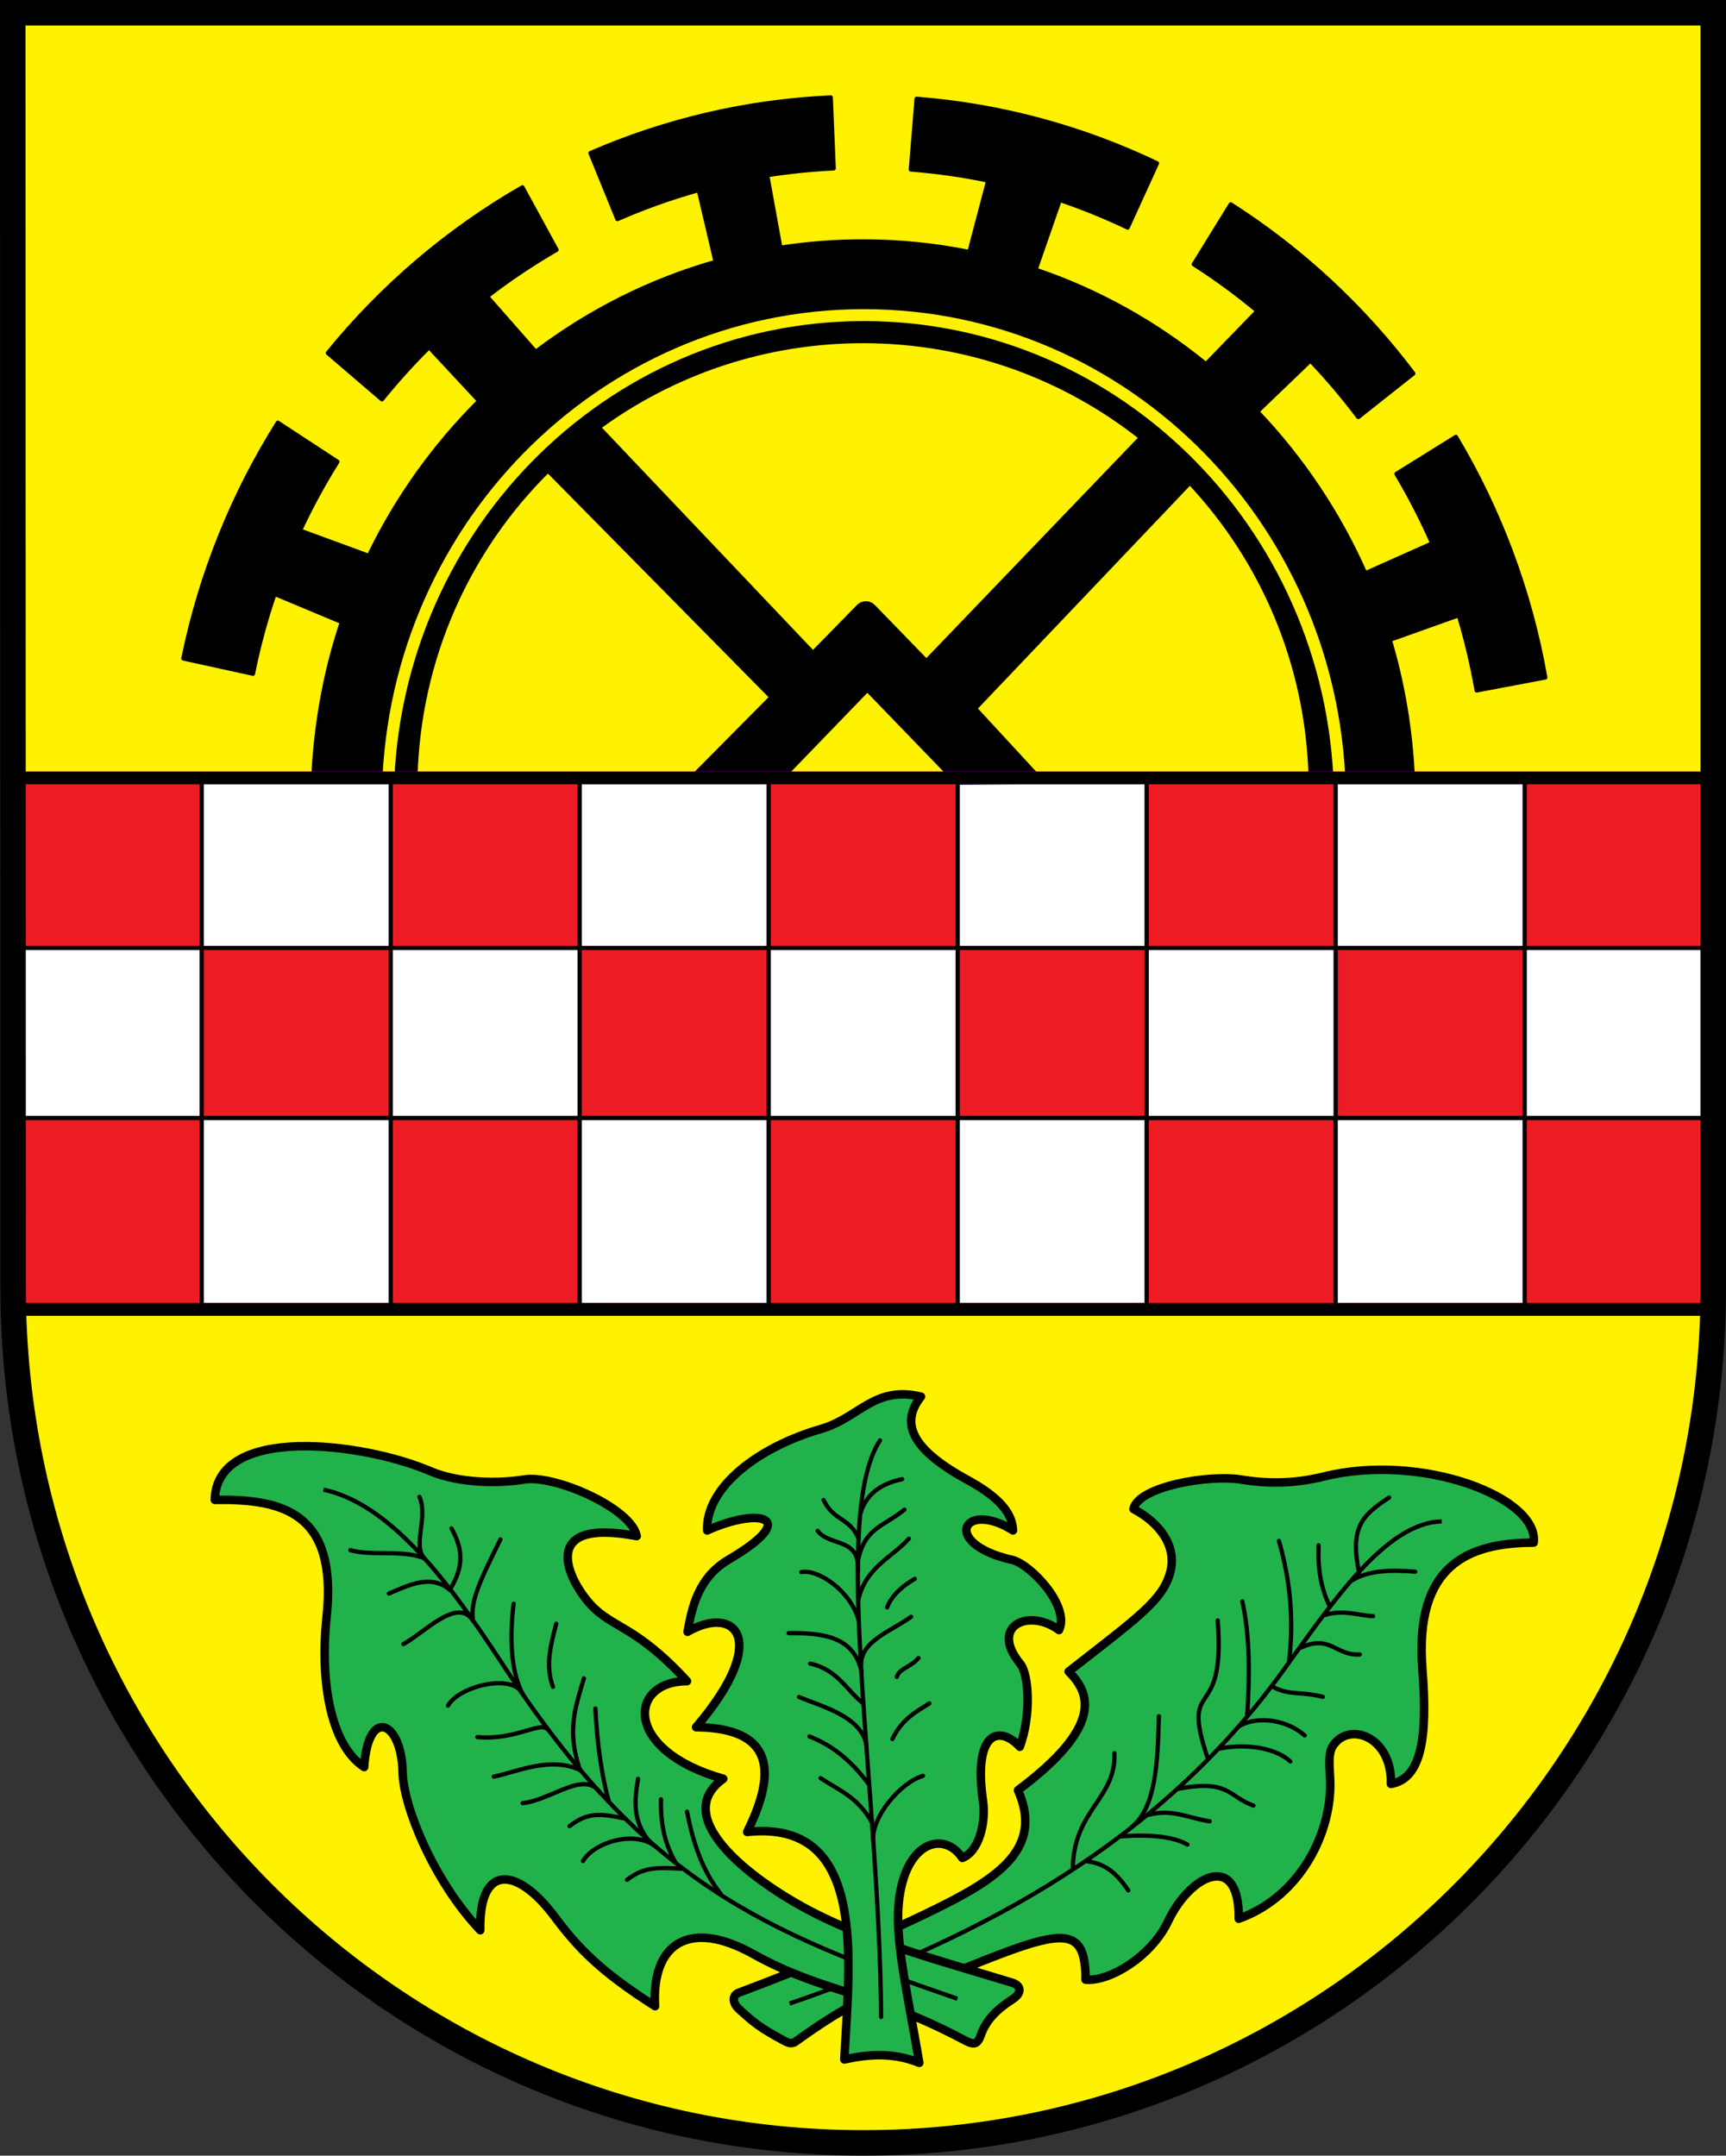 <svg xmlns:dc="http://purl.org/dc/elements/1.1/" xmlns:cc="http://creativecommons.org/ns#" xmlns:rdf="http://www.w3.org/1999/02/22-rdf-syntax-ns#" xmlns:svg="http://www.w3.org/2000/svg" xmlns="http://www.w3.org/2000/svg" xmlns:sodipodi="http://sodipodi.sourceforge.net/DTD/sodipodi-0.dtd" xmlns:inkscape="http://www.inkscape.org/namespaces/inkscape" width="719.261" height="898.36" id="svg3913" sodipodi:version="0.32" inkscape:version="0.46" sodipodi:docname="Gemeindewappen Schalksm&#xFC;hle (fertig).svg" inkscape:output_extension="org.inkscape.output.svg.inkscape"><rect width="100%" height="100%" fill="#333333" stroke="none"/><defs id="defs3915"></defs><g inkscape:label="Ebene 1" inkscape:groupmode="layer" id="layer1" transform="translate(-506.084,-414.611)"><g id="g3990"><path sodipodi:nodetypes="ccccsc" d="M 1220.03,951.422 L 1220.03,419.925 L 511.399,419.925 L 511.545,951.422 C 511.722,1148.358 670.39,1307.656 865.891,1307.656 C 1061.392,1307.656 1220.03,1147.699 1220.03,951.422 z" style="fill:#fff200;fill-opacity:1;fill-rule:nonzero;stroke:none;stroke-width:10.63;stroke-linecap:square;stroke-linejoin:miter;stroke-miterlimit:4;stroke-dasharray:none;stroke-opacity:1;display:inline" id="path3264"></path><path id="path2465" d="M 852.277,455.221 C 816.879,456.848 783.124,464.949 752.152,478.408 L 763.37,505.908 C 774.303,501.12 785.632,497.054 797.277,493.814 L 804.308,523.752 C 776.904,531.529 751.571,544.376 729.308,561.252 L 709.027,538.158 C 718.223,531.05 727.899,524.55 737.995,518.721 L 723.777,492.689 C 692.753,510.498 665.277,533.971 642.714,561.721 L 665.245,581.033 C 671.402,573.415 677.959,566.153 684.902,559.283 L 705.777,581.721 C 687.09,600.314 671.473,622.12 659.808,646.283 L 631.089,635.721 C 635.711,625.806 640.93,616.223 646.683,607.033 L 621.87,590.783 C 603.282,620.346 589.728,653.531 582.495,689.033 L 611.495,695.377 C 613.795,684.002 616.81,672.887 620.495,662.096 L 648.558,673.846 C 641.676,694.353 637.702,716.192 636.652,738.814 L 679.183,738.814 C 680.439,688.771 701.226,643.548 734.433,610.721 L 827.589,705.158 L 794.245,738.814 L 832.027,738.814 L 867.527,702.064 L 903.027,738.814 L 939.12,738.814 L 912.402,709.877 L 1001.933,615.783 C 1032.277,648.121 1051.086,691.291 1052.277,738.814 L 1094.839,738.814 C 1093.914,718.888 1090.704,699.581 1085.214,681.252 L 1113.995,671.002 C 1117.082,681.2 1119.567,691.663 1121.433,702.346 L 1150.027,696.939 C 1143.684,660.814 1130.831,626.961 1112.777,596.689 L 1088.027,612.096 C 1093.558,621.387 1098.539,631.071 1102.933,641.064 L 1074.995,653.533 C 1063.894,628.4 1048.576,605.618 1029.995,586.127 L 1052.152,564.846 C 1059.248,572.293 1065.917,580.154 1072.12,588.408 L 1095.027,570.252 C 1074.045,542.409 1048.26,518.504 1018.964,499.783 L 1003.558,524.752 C 1012.828,530.674 1021.685,537.189 1030.12,544.221 L 1008.652,566.377 C 987.659,549.248 963.669,535.798 937.62,527.002 L 947.714,497.939 C 957.41,501.221 966.844,505.062 975.995,509.439 L 988.214,482.658 C 957.406,467.929 923.633,458.578 888.058,455.783 L 885.652,485.252 C 896.611,486.096 907.363,487.657 917.902,489.846 L 910.058,519.627 C 895.71,516.75 880.882,515.221 865.714,515.221 C 854.005,515.221 842.515,516.112 831.277,517.846 L 825.777,487.627 C 834.863,486.194 844.124,485.229 853.495,484.783 L 852.277,455.221 z M 865.714,556.752 C 909.449,556.752 949.686,571.791 981.527,597.002 L 892.12,690.127 L 870.058,667.408 C 868.249,665.545 865.462,665.688 863.87,667.314 L 844.87,686.721 L 755.589,592.721 C 786.478,570.117 824.536,556.752 865.714,556.752 z" style="opacity:1;fill:#000000;fill-opacity:1;fill-rule:nonzero;stroke:#000000;stroke-width:1.772;stroke-linecap:round;stroke-linejoin:round;stroke-miterlimit:4;stroke-dasharray:none;stroke-dashoffset:0;stroke-opacity:1;display:inline"></path><path sodipodi:nodetypes="ccsc" id="path3666" d="M 1064.464,748.919 L 667.703,748.919 C 667.703,636.87 756.577,545.932 866.083,545.932 C 975.589,545.932 1064.464,636.87 1064.464,748.919 z" style="fill:none;fill-opacity:1;fill-rule:nonzero;stroke:#fff200;stroke-width:4.961;stroke-linecap:round;stroke-linejoin:round;stroke-miterlimit:4;stroke-dasharray:none;stroke-dashoffset:0;stroke-opacity:1;display:inline"></path><path sodipodi:nodetypes="ccccc" id="rect2868" d="M 511.368,738.823 L 1220.03,738.823 L 1220.03,960.28 L 511.368,960.28 L 511.368,738.823 z" style="fill:#ffffff;fill-opacity:1;fill-rule:nonzero;stroke:#ff00ff;stroke-width:5.315;stroke-linecap:round;stroke-linejoin:round;stroke-miterlimit:4;stroke-dasharray:none;stroke-dashoffset:0;stroke-opacity:1;display:inline"></path><path sodipodi:nodetypes="cccccccccccccccccccccccccccccccccccccccccccccccccccccccccccccccccccccc" id="rect3324" d="M 511.378,738.795 L 511.378,809.67 L 590.145,809.67 L 590.145,738.795 L 511.378,738.795 z M 590.145,809.67 L 590.145,880.544 L 668.913,880.544 L 668.913,809.67 L 590.145,809.67 z M 668.913,809.67 L 747.646,809.67 L 747.646,738.795 L 668.913,738.795 L 668.913,809.67 z M 747.646,809.67 L 747.646,880.544 L 826.413,880.544 L 826.413,809.67 L 747.646,809.67 z M 826.413,809.67 L 905.181,809.67 L 905.181,738.795 L 826.413,738.795 L 826.413,809.67 z M 905.181,809.67 L 905.181,880.544 L 983.914,880.544 L 983.914,809.67 L 905.181,809.67 z M 983.914,809.67 L 1062.682,809.67 L 1062.682,738.795 L 983.914,738.795 L 983.914,809.67 z M 1062.682,809.67 L 1062.682,880.544 L 1141.449,880.544 L 1141.449,809.67 L 1062.682,809.67 z M 1141.449,809.67 L 1220.217,809.67 L 1220.217,738.795 L 1141.449,738.795 L 1141.449,809.67 z M 1141.449,880.544 L 1141.449,960.276 L 1220.217,960.276 L 1220.217,880.544 L 1141.449,880.544 z M 1062.682,880.544 L 983.914,880.544 L 983.914,960.276 L 1062.682,960.276 L 1062.682,880.544 z M 905.181,880.544 L 826.413,880.544 L 826.413,960.276 L 905.181,960.276 L 905.181,880.544 z M 747.646,880.544 L 668.913,880.544 L 668.913,960.276 L 747.646,960.276 L 747.646,880.544 z M 590.145,880.544 L 511.378,880.544 L 511.378,960.276 L 590.145,960.276 L 590.145,880.544 z" style="fill:#ed1c24;fill-opacity:1;fill-rule:nonzero;stroke:#000000;stroke-width:1.772;stroke-linecap:round;stroke-linejoin:round;stroke-miterlimit:4;stroke-dashoffset:0;stroke-opacity:1;display:inline"></path><path id="path3793" d="M 903.027,738.814 L 904.933,740.783 L 940.652,740.471 L 939.12,738.814 L 903.027,738.814 z" style="opacity:1;fill:#000000;fill-opacity:1;fill-rule:nonzero;stroke:#0000ff;stroke-width:1.772;stroke-linecap:round;stroke-linejoin:round;stroke-miterlimit:4;stroke-dasharray:none;stroke-dashoffset:0;stroke-opacity:1;display:inline"></path><path sodipodi:nodetypes="cssccscsscscsscscscss" id="path3795" d="M 814.149,1252.017 C 811.104,1249.271 811.217,1246.087 813.931,1245.071 C 841.106,1234.893 871.782,1222.107 896.275,1210.025 C 922.242,1197.215 940.961,1184.748 930.291,1160.67 C 965.929,1134.035 960.503,1120.245 951.411,1111.216 C 980.611,1088.392 990.354,1081.631 993.644,1070.212 C 996.875,1058.998 989.134,1049.072 978.41,1043.481 C 980.499,1033.969 1010.145,1029.057 1023.151,1031.191 C 1033.627,1032.911 1045.055,1033.101 1057.609,1029.975 C 1098.376,1019.824 1147.533,1038.643 1145.191,1057.495 C 1117.957,1057.573 1095.395,1066.762 1098.836,1110.427 C 1101.071,1138.787 1098.434,1155.87 1085.707,1158.05 C 1086.277,1138.46 1068.324,1131.773 1061.538,1142.195 C 1059.552,1145.245 1060.085,1150.02 1060.378,1156.04 C 1061.429,1177.588 1048.353,1204.923 1022.267,1214.253 C 1022.764,1186.065 1002.206,1195.515 992.836,1215.324 C 985.884,1230.021 968.43,1240.545 958.459,1239.633 C 958.469,1216.248 948.577,1218.435 907.745,1234.982 C 876.936,1247.468 876.922,1237.284 838.232,1264.985 C 836.267,1266.721 834.698,1266.076 832.957,1265.148 C 822.683,1259.671 820.179,1257.456 814.149,1252.017 z" style="fill:#22b24c;fill-opacity:1;fill-rule:evenodd;stroke:#000000;stroke-width:3.543;stroke-linecap:butt;stroke-linejoin:round;stroke-miterlimit:4;stroke-dasharray:none;stroke-opacity:1;display:inline"></path><path sodipodi:nodetypes="csc" id="path3797" d="M 835.097,1249.594 C 916.979,1221.47 989.866,1181.2 1040.533,1111.184 C 1060.802,1083.173 1083.357,1049.118 1106.896,1048.646" style="fill:none;fill-rule:evenodd;stroke:#000000;stroke-width:1.772;stroke-linecap:butt;stroke-linejoin:miter;stroke-miterlimit:4;stroke-dasharray:none;stroke-opacity:1;display:inline"></path><path sodipodi:nodetypes="cc" id="path3799" d="M 970.482,1145.22 C 971.337,1164.031 953.435,1168.959 953.15,1193.185" style="fill:none;fill-rule:evenodd;stroke:#000000;stroke-width:1.772;stroke-linecap:round;stroke-linejoin:miter;stroke-miterlimit:4;stroke-dasharray:none;stroke-opacity:1;display:inline"></path><path sodipodi:nodetypes="cc" style="fill:none;fill-rule:evenodd;stroke:#000000;stroke-width:1.772;stroke-linecap:round;stroke-linejoin:miter;stroke-miterlimit:4;stroke-dasharray:none;stroke-opacity:1;display:inline" d="M 989.008,1129.829 C 988.509,1150.493 987.566,1168.104 977.448,1176.227" id="path3801"></path><path sodipodi:nodetypes="cc" id="path3803" d="M 1013.519,1089.927 C 1017.013,1134.399 997.475,1112.227 1009.489,1147.768" style="fill:none;fill-rule:evenodd;stroke:#000000;stroke-width:1.772;stroke-linecap:round;stroke-linejoin:miter;stroke-miterlimit:4;stroke-dasharray:none;stroke-opacity:1;display:inline"></path><path sodipodi:nodetypes="cc" style="fill:none;fill-rule:evenodd;stroke:#000000;stroke-width:1.772;stroke-linecap:round;stroke-linejoin:miter;stroke-miterlimit:4;stroke-dasharray:none;stroke-opacity:1;display:inline" d="M 1023.78,1081.947 C 1026.914,1096.022 1026.94,1112.427 1025.795,1129.711" id="path3805"></path><path sodipodi:nodetypes="cc" id="path3807" d="M 1039.046,1056.776 C 1043.202,1071.445 1045.544,1087.474 1043.279,1106.958" style="fill:none;fill-rule:evenodd;stroke:#000000;stroke-width:1.772;stroke-linecap:round;stroke-linejoin:miter;stroke-miterlimit:4;stroke-dasharray:none;stroke-opacity:1;display:inline"></path><path style="fill:none;fill-rule:evenodd;stroke:#000000;stroke-width:1.772;stroke-linecap:round;stroke-linejoin:miter;stroke-miterlimit:4;stroke-dasharray:none;stroke-opacity:1;display:inline" d="M 1055.572,1058.59 C 1055.197,1067.257 1056.212,1075.671 1060.006,1083.581" id="path3809" sodipodi:nodetypes="cc"></path><path sodipodi:nodetypes="cc" id="path3811" d="M 1084.962,1038.701 C 1073.601,1046.134 1068.596,1051.184 1072.412,1069.902" style="fill:none;fill-rule:evenodd;stroke:#000000;stroke-width:1.772;stroke-linecap:round;stroke-linejoin:miter;stroke-miterlimit:4;stroke-dasharray:none;stroke-opacity:1;display:inline"></path><path sodipodi:nodetypes="cc" id="path3813" d="M 1078.287,1088.132 C 1071.882,1087.833 1065.776,1085.162 1057.551,1087.851" style="fill:none;fill-rule:evenodd;stroke:#000000;stroke-width:1.772;stroke-linecap:round;stroke-linejoin:miter;stroke-miterlimit:4;stroke-dasharray:none;stroke-opacity:1;display:inline"></path><path style="fill:none;fill-rule:evenodd;stroke:#000000;stroke-width:1.772;stroke-linecap:round;stroke-linejoin:miter;stroke-miterlimit:4;stroke-dasharray:none;stroke-opacity:1;display:inline" d="M 1095.815,1069.607 C 1085.501,1068.719 1076.197,1069.145 1069.664,1073.173" id="path3815" sodipodi:nodetypes="cc"></path><path sodipodi:nodetypes="cc" id="path3817" d="M 1072.729,1104.093 C 1062.598,1104.739 1060.609,1095.61 1048.145,1101.246" style="fill:none;fill-rule:evenodd;stroke:#000000;stroke-width:1.772;stroke-linecap:round;stroke-linejoin:miter;stroke-miterlimit:4;stroke-dasharray:none;stroke-opacity:1;display:inline"></path><path style="fill:none;fill-rule:evenodd;stroke:#000000;stroke-width:1.772;stroke-linecap:round;stroke-linejoin:miter;stroke-miterlimit:4;stroke-dasharray:none;stroke-opacity:1;display:inline" d="M 1057.338,1121.764 C 1048.051,1119.364 1043.324,1121.375 1036.317,1117.492" id="path3819" sodipodi:nodetypes="cc"></path><path sodipodi:nodetypes="cc" id="path3821" d="M 1049.785,1137.867 C 1042.608,1131.436 1030.478,1129.552 1022.922,1133.738" style="fill:none;fill-rule:evenodd;stroke:#000000;stroke-width:1.772;stroke-linecap:round;stroke-linejoin:miter;stroke-miterlimit:4;stroke-dasharray:none;stroke-opacity:1;display:inline"></path><path style="fill:none;fill-rule:evenodd;stroke:#000000;stroke-width:1.772;stroke-linecap:round;stroke-linejoin:miter;stroke-miterlimit:4;stroke-dasharray:none;stroke-opacity:1;display:inline" d="M 1043.8,1148.697 C 1036.603,1142.116 1022.895,1141.39 1013.944,1143.428" id="path3823" sodipodi:nodetypes="cc"></path><path sodipodi:nodetypes="cc" id="path3825" d="M 1028.409,1167.081 C 1017.931,1163.382 1018.484,1156.01 996.985,1160.101" style="fill:none;fill-rule:evenodd;stroke:#000000;stroke-width:1.772;stroke-linecap:round;stroke-linejoin:miter;stroke-miterlimit:4;stroke-dasharray:none;stroke-opacity:1;display:inline"></path><path style="fill:none;fill-rule:evenodd;stroke:#000000;stroke-width:1.772;stroke-linecap:round;stroke-linejoin:miter;stroke-miterlimit:4;stroke-dasharray:none;stroke-opacity:1;display:inline" d="M 1010.169,1173.636 C 1001.28,1172.288 994.562,1168.315 984.73,1170.932" id="path3827" sodipodi:nodetypes="cc"></path><path sodipodi:nodetypes="cc" id="path3829" d="M 1000.906,1183.327 C 995.16,1180.053 985.773,1179.004 973.187,1179.91" style="fill:none;fill-rule:evenodd;stroke:#000000;stroke-width:1.772;stroke-linecap:round;stroke-linejoin:miter;stroke-miterlimit:4;stroke-dasharray:none;stroke-opacity:1;display:inline"></path><path style="fill:none;fill-rule:evenodd;stroke:#000000;stroke-width:1.772;stroke-linecap:round;stroke-linejoin:miter;stroke-miterlimit:4;stroke-dasharray:none;stroke-opacity:1;display:inline" d="M 976.252,1202.422 C 969.817,1192.667 964.052,1190.94 958.366,1190.17" id="path3831" sodipodi:nodetypes="cc"></path><path style="fill:#22b24c;fill-opacity:1;fill-rule:evenodd;stroke:#000000;stroke-width:3.543;stroke-linecap:butt;stroke-linejoin:round;stroke-miterlimit:4;stroke-dasharray:none;stroke-opacity:1;display:inline" d="M 927.874,1247.903 C 932.199,1245.137 931.64,1242.038 927.815,1240.871 C 896.917,1231.441 871.757,1224.869 847.264,1212.786 C 821.297,1199.977 784.252,1172.446 807.474,1155.9 C 765.56,1144.077 767.973,1115.224 792.379,1115.233 C 771.213,1092.158 761.426,1093.203 752.406,1083.517 C 742.864,1073.272 729.803,1046.813 771.406,1054.778 C 769.316,1043.258 737.411,1029.057 724.406,1031.191 C 713.929,1032.911 697.325,1032.798 685.428,1027.716 C 656.963,1015.556 596.258,1008.266 595.587,1039.671 C 623.825,1039.247 646.782,1044.775 642.193,1088.334 C 639.205,1116.694 644.352,1142.313 657.832,1151.021 C 659.457,1125.675 673.47,1131.698 673.872,1153.279 C 674.137,1167.278 686.65,1198.396 706.209,1219.023 C 705.712,1190.835 721.751,1192.753 737.147,1213.316 C 746.891,1226.331 756.029,1236.026 779.055,1250.679 C 777.539,1224.533 793.36,1214.119 819.978,1228.957 C 849.139,1245.213 869.192,1244.342 907.28,1264.465 C 911.253,1266.564 913.168,1267.51 914.85,1262.637 C 916.964,1256.514 921.557,1251.944 927.874,1247.903 z" id="path3833" sodipodi:nodetypes="cssccscsscscscscssss"></path><path style="fill:none;fill-rule:evenodd;stroke:#000000;stroke-width:1.772;stroke-linecap:butt;stroke-linejoin:miter;stroke-miterlimit:4;stroke-dasharray:none;stroke-opacity:1;display:inline" d="M 905.049,1247.586 C 823.167,1219.461 774.884,1198.272 717.187,1110.681 C 698.168,1081.808 671.849,1041.931 640.854,1035.423" id="path3835" sodipodi:nodetypes="csc"></path><path sodipodi:nodetypes="cc" id="path3837" d="M 682.521,1063.841 C 673.074,1060.363 660.608,1063.172 652.082,1060.627" style="fill:none;fill-rule:evenodd;stroke:#000000;stroke-width:1.772;stroke-linecap:round;stroke-linejoin:miter;stroke-miterlimit:4;stroke-dasharray:none;stroke-opacity:1;display:inline"></path><path style="fill:none;fill-rule:evenodd;stroke:#000000;stroke-width:1.772;stroke-linecap:round;stroke-linejoin:miter;stroke-miterlimit:4;stroke-dasharray:none;stroke-opacity:1;display:inline" d="M 693.846,1077.464 C 685.637,1070.016 675.433,1075.745 668.15,1078.703" id="path3839" sodipodi:nodetypes="cc"></path><path sodipodi:nodetypes="cc" id="path3841" d="M 703.067,1089.853 C 696.632,1080.099 682.878,1095.058 674.175,1099.792" style="fill:none;fill-rule:evenodd;stroke:#000000;stroke-width:1.772;stroke-linecap:round;stroke-linejoin:miter;stroke-miterlimit:4;stroke-dasharray:none;stroke-opacity:1;display:inline"></path><path style="fill:none;fill-rule:evenodd;stroke:#000000;stroke-width:1.772;stroke-linecap:round;stroke-linejoin:miter;stroke-miterlimit:4;stroke-dasharray:none;stroke-opacity:1;display:inline" d="M 723.42,1119.721 C 718.406,1112.274 697.551,1117.293 692.753,1125.399" id="path3843" sodipodi:nodetypes="cc"></path><path sodipodi:nodetypes="cc" id="path3845" d="M 748.003,1152.363 C 735.533,1146.336 721.246,1153.13 711.833,1155.023" style="fill:none;fill-rule:evenodd;stroke:#000000;stroke-width:1.772;stroke-linecap:round;stroke-linejoin:miter;stroke-miterlimit:4;stroke-dasharray:none;stroke-opacity:1;display:inline"></path><path style="fill:none;fill-rule:evenodd;stroke:#000000;stroke-width:1.772;stroke-linecap:round;stroke-linejoin:miter;stroke-miterlimit:4;stroke-dasharray:none;stroke-opacity:1;display:inline" d="M 756.148,1161.812 C 749.714,1152.057 736.137,1164.709 723.883,1166.069" id="path3847" sodipodi:nodetypes="cc"></path><path sodipodi:nodetypes="cc" id="path3849" d="M 779.694,1184.516 C 771.307,1177.069 753.825,1182.088 749.027,1190.194" style="fill:none;fill-rule:evenodd;stroke:#000000;stroke-width:1.772;stroke-linecap:round;stroke-linejoin:miter;stroke-miterlimit:4;stroke-dasharray:none;stroke-opacity:1;display:inline"></path><path sodipodi:nodetypes="cc" id="path3851" d="M 734.781,1135.876 C 731.72,1131.091 721.871,1140.015 705.002,1138.535" style="fill:none;fill-rule:evenodd;stroke:#000000;stroke-width:1.772;stroke-linecap:round;stroke-linejoin:miter;stroke-miterlimit:4;stroke-dasharray:none;stroke-opacity:1;display:inline"></path><path sodipodi:nodetypes="cc" id="path3853" d="M 766.267,1172.463 C 755.749,1170.164 750.694,1170.034 743.41,1175.655" style="fill:none;fill-rule:evenodd;stroke:#000000;stroke-width:1.772;stroke-linecap:round;stroke-linejoin:miter;stroke-miterlimit:4;stroke-dasharray:none;stroke-opacity:1;display:inline"></path><path style="fill:none;fill-rule:evenodd;stroke:#000000;stroke-width:1.772;stroke-linecap:round;stroke-linejoin:miter;stroke-miterlimit:4;stroke-dasharray:none;stroke-opacity:1;display:inline" d="M 790.41,1193.411 C 780.247,1192.887 774.659,1192.402 767.376,1198.023" id="path3855" sodipodi:nodetypes="cc"></path><path sodipodi:nodetypes="cc" id="path3857" d="M 754.203,1126.637 C 754.811,1140.327 756.795,1154.752 759.75,1165.156" style="fill:none;fill-rule:evenodd;stroke:#000000;stroke-width:1.772;stroke-linecap:round;stroke-linejoin:miter;stroke-miterlimit:4;stroke-dasharray:none;stroke-opacity:1;display:inline"></path><path style="fill:none;fill-rule:evenodd;stroke:#000000;stroke-width:1.772;stroke-linecap:round;stroke-linejoin:miter;stroke-miterlimit:4;stroke-dasharray:none;stroke-opacity:1;display:inline" d="M 714.616,1056.161 C 705.271,1074.971 702.284,1081.934 703.121,1089.532" id="path3859" sodipodi:nodetypes="cc"></path><path sodipodi:nodetypes="cc" id="path3861" d="M 694.201,1051.546 C 699.172,1060.422 699.393,1067.697 693.535,1077.105" style="fill:none;fill-rule:evenodd;stroke:#000000;stroke-width:1.772;stroke-linecap:round;stroke-linejoin:miter;stroke-miterlimit:4;stroke-dasharray:none;stroke-opacity:1;display:inline"></path><path style="fill:none;fill-rule:evenodd;stroke:#000000;stroke-width:1.772;stroke-linecap:round;stroke-linejoin:miter;stroke-miterlimit:4;stroke-dasharray:none;stroke-opacity:1;display:inline" d="M 680.887,1038.409 C 684.615,1047.285 677.913,1057.933 682.884,1064.146" id="path3863" sodipodi:nodetypes="cc"></path><path sodipodi:nodetypes="cc" id="path3865" d="M 720.12,1082.967 C 718.565,1095.85 718.587,1110.673 724.069,1120.953" style="fill:none;fill-rule:evenodd;stroke:#000000;stroke-width:1.772;stroke-linecap:round;stroke-linejoin:miter;stroke-miterlimit:4;stroke-dasharray:none;stroke-opacity:1;display:inline"></path><path style="fill:none;fill-rule:evenodd;stroke:#000000;stroke-width:1.772;stroke-linecap:round;stroke-linejoin:miter;stroke-miterlimit:4;stroke-dasharray:none;stroke-opacity:1;display:inline" d="M 737.872,1091.31 C 735.668,1099.921 733.183,1108.509 736.495,1117.58" id="path3867" sodipodi:nodetypes="cc"></path><path sodipodi:nodetypes="cc" id="path3869" d="M 749.41,1114.033 C 746.174,1125.182 741.958,1135.744 747.856,1152.374" style="fill:none;fill-rule:evenodd;stroke:#000000;stroke-width:1.772;stroke-linecap:round;stroke-linejoin:miter;stroke-miterlimit:4;stroke-dasharray:none;stroke-opacity:1;display:inline"></path><path style="fill:none;fill-rule:evenodd;stroke:#000000;stroke-width:1.772;stroke-linecap:round;stroke-linejoin:miter;stroke-miterlimit:4;stroke-dasharray:none;stroke-opacity:1;display:inline" d="M 771.956,1155.928 C 770.626,1164.53 769.339,1173.134 776.792,1182.198" id="path3871" sodipodi:nodetypes="cc"></path><path sodipodi:nodetypes="cc" id="path3873" d="M 781.542,1164.449 C 781.337,1173.146 782.47,1181.844 787.444,1190.541" style="fill:none;fill-rule:evenodd;stroke:#000000;stroke-width:1.772;stroke-linecap:round;stroke-linejoin:miter;stroke-miterlimit:4;stroke-dasharray:none;stroke-opacity:1;display:inline"></path><path style="fill:none;fill-rule:evenodd;stroke:#000000;stroke-width:1.772;stroke-linecap:round;stroke-linejoin:miter;stroke-miterlimit:4;stroke-dasharray:none;stroke-opacity:1;display:inline" d="M 792.37,1169.597 C 794.867,1182.412 798.761,1194.337 806.438,1203.855" id="path3875" sodipodi:nodetypes="cc"></path><path sodipodi:nodetypes="ccccscccscscscscscc" id="path3877" d="M 857.924,1272.875 C 860.065,1231.482 867.753,1172.714 817.439,1178.066 C 833.158,1146.401 822.222,1134.728 796.147,1134.409 C 827.673,1097.448 812.142,1083.299 792.607,1094.655 C 794.47,1084.215 797.118,1071.978 809.836,1064.499 C 840.316,1046.574 822.313,1042.704 800.768,1052.41 C 800.114,1034.282 822.34,1017.591 848.176,1010.128 C 864.234,1005.489 870.252,992.014 889.878,996.653 C 882.009,1006.629 883.996,1017.576 909.087,1031.252 C 920.828,1037.652 927.978,1044.329 928.219,1052.4 C 907.465,1039.38 897.755,1057.902 927.911,1064.7 C 935.333,1066.373 952.166,1083.889 947.395,1093.934 C 934.932,1084.684 918.22,1092.06 931.22,1107.958 C 934.944,1112.513 935.828,1129.732 931.056,1142.577 C 922.398,1133.295 911.598,1136.407 915.724,1165.225 C 916.978,1173.984 914.211,1186.12 907.088,1188.896 C 899.351,1177.27 882.994,1182.119 880.577,1207.935 C 879.067,1224.067 884.535,1246.675 889.168,1274.295 C 878.475,1269.919 868.145,1270.637 857.924,1272.875 z" style="fill:#22b24c;fill-opacity:1;fill-rule:evenodd;stroke:#000000;stroke-width:3.543;stroke-linecap:butt;stroke-linejoin:round;stroke-miterlimit:4;stroke-dasharray:none;stroke-opacity:1;display:inline"></path><path sodipodi:nodetypes="cc" id="path3879" d="M 873.257,1255.155 C 872.682,1160.499 852.041,1046.628 872.794,1014.884" style="fill:none;fill-rule:evenodd;stroke:#000000;stroke-width:1.772;stroke-linecap:round;stroke-linejoin:round;stroke-miterlimit:4;stroke-dasharray:none;stroke-opacity:1;display:inline"></path><path sodipodi:nodetypes="cc" id="path3881" d="M 890.716,1154.696 C 881.51,1157.257 868.799,1172.11 870.04,1182.113" style="fill:none;fill-rule:evenodd;stroke:#000000;stroke-width:1.772;stroke-linecap:round;stroke-linejoin:miter;stroke-miterlimit:4;stroke-dasharray:none;stroke-opacity:1;display:inline"></path><path style="fill:none;fill-rule:evenodd;stroke:#000000;stroke-width:1.772;stroke-linecap:round;stroke-linejoin:miter;stroke-miterlimit:4;stroke-dasharray:none;stroke-opacity:1;display:inline" d="M 893.35,1124.479 C 888.153,1127.8 882.009,1130.912 877.943,1139.344" id="path3883" sodipodi:nodetypes="cc"></path><path sodipodi:nodetypes="cc" id="path3885" d="M 888.856,1105.574 C 885.62,1109.42 880.87,1109.828 879.803,1113.466" style="fill:none;fill-rule:evenodd;stroke:#000000;stroke-width:1.772;stroke-linecap:round;stroke-linejoin:miter;stroke-miterlimit:4;stroke-dasharray:none;stroke-opacity:1;display:inline"></path><path style="fill:none;fill-rule:evenodd;stroke:#000000;stroke-width:1.772;stroke-linecap:round;stroke-linejoin:miter;stroke-miterlimit:4;stroke-dasharray:none;stroke-opacity:1;display:inline" d="M 885.757,1088.374 C 877.959,1094.153 864.63,1098.434 864.927,1108.508" id="path3887" sodipodi:nodetypes="cc"></path><path sodipodi:nodetypes="cc" id="path3889" d="M 887.307,1072.568 C 883.244,1074.916 877.775,1078.936 875.774,1084.489" style="fill:none;fill-rule:evenodd;stroke:#000000;stroke-width:1.772;stroke-linecap:round;stroke-linejoin:miter;stroke-miterlimit:4;stroke-dasharray:none;stroke-opacity:1;display:inline"></path><path style="fill:none;fill-rule:evenodd;stroke:#000000;stroke-width:1.772;stroke-linecap:round;stroke-linejoin:miter;stroke-miterlimit:4;stroke-dasharray:none;stroke-opacity:1;display:inline" d="M 884.827,1055.833 C 878.516,1063.137 866.744,1067.688 863.842,1081.158" id="path3891" sodipodi:nodetypes="cc"></path><path sodipodi:nodetypes="cc" id="path3893" d="M 882.968,1043.746 C 874.138,1050.964 866.087,1051.206 863.455,1065.817" style="fill:none;fill-rule:evenodd;stroke:#000000;stroke-width:1.772;stroke-linecap:round;stroke-linejoin:miter;stroke-miterlimit:4;stroke-dasharray:none;stroke-opacity:1;display:inline"></path><path style="fill:none;fill-rule:evenodd;stroke:#000000;stroke-width:1.772;stroke-linecap:round;stroke-linejoin:miter;stroke-miterlimit:4;stroke-dasharray:none;stroke-opacity:1;display:inline" d="M 882.038,1031.04 C 873.12,1032.962 867.317,1037.068 864.772,1044.898" id="path3895" sodipodi:nodetypes="cc"></path><path sodipodi:nodetypes="cc" id="path3897" d="M 848.036,1155.625 C 855.496,1160.659 863.561,1163.422 869.486,1174.21" style="fill:none;fill-rule:evenodd;stroke:#000000;stroke-width:1.772;stroke-linecap:round;stroke-linejoin:miter;stroke-miterlimit:4;stroke-dasharray:none;stroke-opacity:1;display:inline"></path><path style="fill:none;fill-rule:evenodd;stroke:#000000;stroke-width:1.772;stroke-linecap:round;stroke-linejoin:miter;stroke-miterlimit:4;stroke-dasharray:none;stroke-opacity:1;display:inline" d="M 843.388,1138.27 C 852.05,1141.594 860.409,1147.654 868.247,1158.404" id="path3899" sodipodi:nodetypes="cc"></path><path sodipodi:nodetypes="cc" id="path3901" d="M 839.049,1121.845 C 848.684,1125.831 865.305,1130 867.162,1142.134" style="fill:none;fill-rule:evenodd;stroke:#000000;stroke-width:1.772;stroke-linecap:round;stroke-linejoin:miter;stroke-miterlimit:4;stroke-dasharray:none;stroke-opacity:1;display:inline"></path><path style="fill:none;fill-rule:evenodd;stroke:#000000;stroke-width:1.772;stroke-linecap:round;stroke-linejoin:miter;stroke-miterlimit:4;stroke-dasharray:none;stroke-opacity:1;display:inline" d="M 843.698,1107.899 C 855.165,1110.416 858.67,1118.906 865.767,1124.468" id="path3903" sodipodi:nodetypes="cc"></path><path sodipodi:nodetypes="cc" id="path3905" d="M 834.71,1095.192 C 848.868,1095.114 861.972,1096.48 865.148,1111.452" style="fill:none;fill-rule:evenodd;stroke:#000000;stroke-width:1.772;stroke-linecap:round;stroke-linejoin:miter;stroke-miterlimit:4;stroke-dasharray:none;stroke-opacity:1;display:inline"></path><path style="fill:none;fill-rule:evenodd;stroke:#000000;stroke-width:1.772;stroke-linecap:round;stroke-linejoin:miter;stroke-miterlimit:4;stroke-dasharray:none;stroke-opacity:1;display:inline" d="M 839.979,1069.779 C 847.416,1068.372 861.191,1078.312 863.985,1090.3" id="path3907" sodipodi:nodetypes="cc"></path><path sodipodi:nodetypes="cc" id="path3909" d="M 846.797,1052.579 C 851.764,1059.237 864.52,1055.188 863.598,1069.226" style="fill:none;fill-rule:evenodd;stroke:#000000;stroke-width:1.772;stroke-linecap:round;stroke-linejoin:miter;stroke-miterlimit:4;stroke-dasharray:none;stroke-opacity:1;display:inline"></path><path style="fill:none;fill-rule:evenodd;stroke:#000000;stroke-width:1.772;stroke-linecap:round;stroke-linejoin:miter;stroke-miterlimit:4;stroke-dasharray:none;stroke-opacity:1;display:inline" d="M 849.276,1039.717 C 853.578,1048.675 859.969,1046.853 863.753,1055.59" id="path3911" sodipodi:nodetypes="cc"></path><path style="fill:none;fill-opacity:1;fill-rule:nonzero;stroke:#000000;stroke-width:5.315;stroke-linecap:round;stroke-linejoin:round;stroke-miterlimit:4;stroke-dasharray:none;stroke-dashoffset:0;stroke-opacity:1;display:inline" d="M 511.368,738.823 L 1220.03,738.823 L 1220.03,960.28 L 511.368,960.28 L 511.368,738.823 z" id="path3643" sodipodi:nodetypes="ccccc"></path><path id="path3185" style="fill:none;fill-opacity:1;fill-rule:nonzero;stroke:#000000;stroke-width:10.63;stroke-linecap:square;stroke-linejoin:miter;stroke-miterlimit:4;stroke-dasharray:none;stroke-opacity:1;display:inline" d="M 1220.03,951.422 L 1220.03,419.925 L 511.399,419.925 L 511.545,951.422 C 511.722,1148.358 670.39,1307.656 865.891,1307.656 C 1061.392,1307.656 1220.03,1147.699 1220.03,951.422 z" sodipodi:nodetypes="ccccsc"></path></g></g></svg>